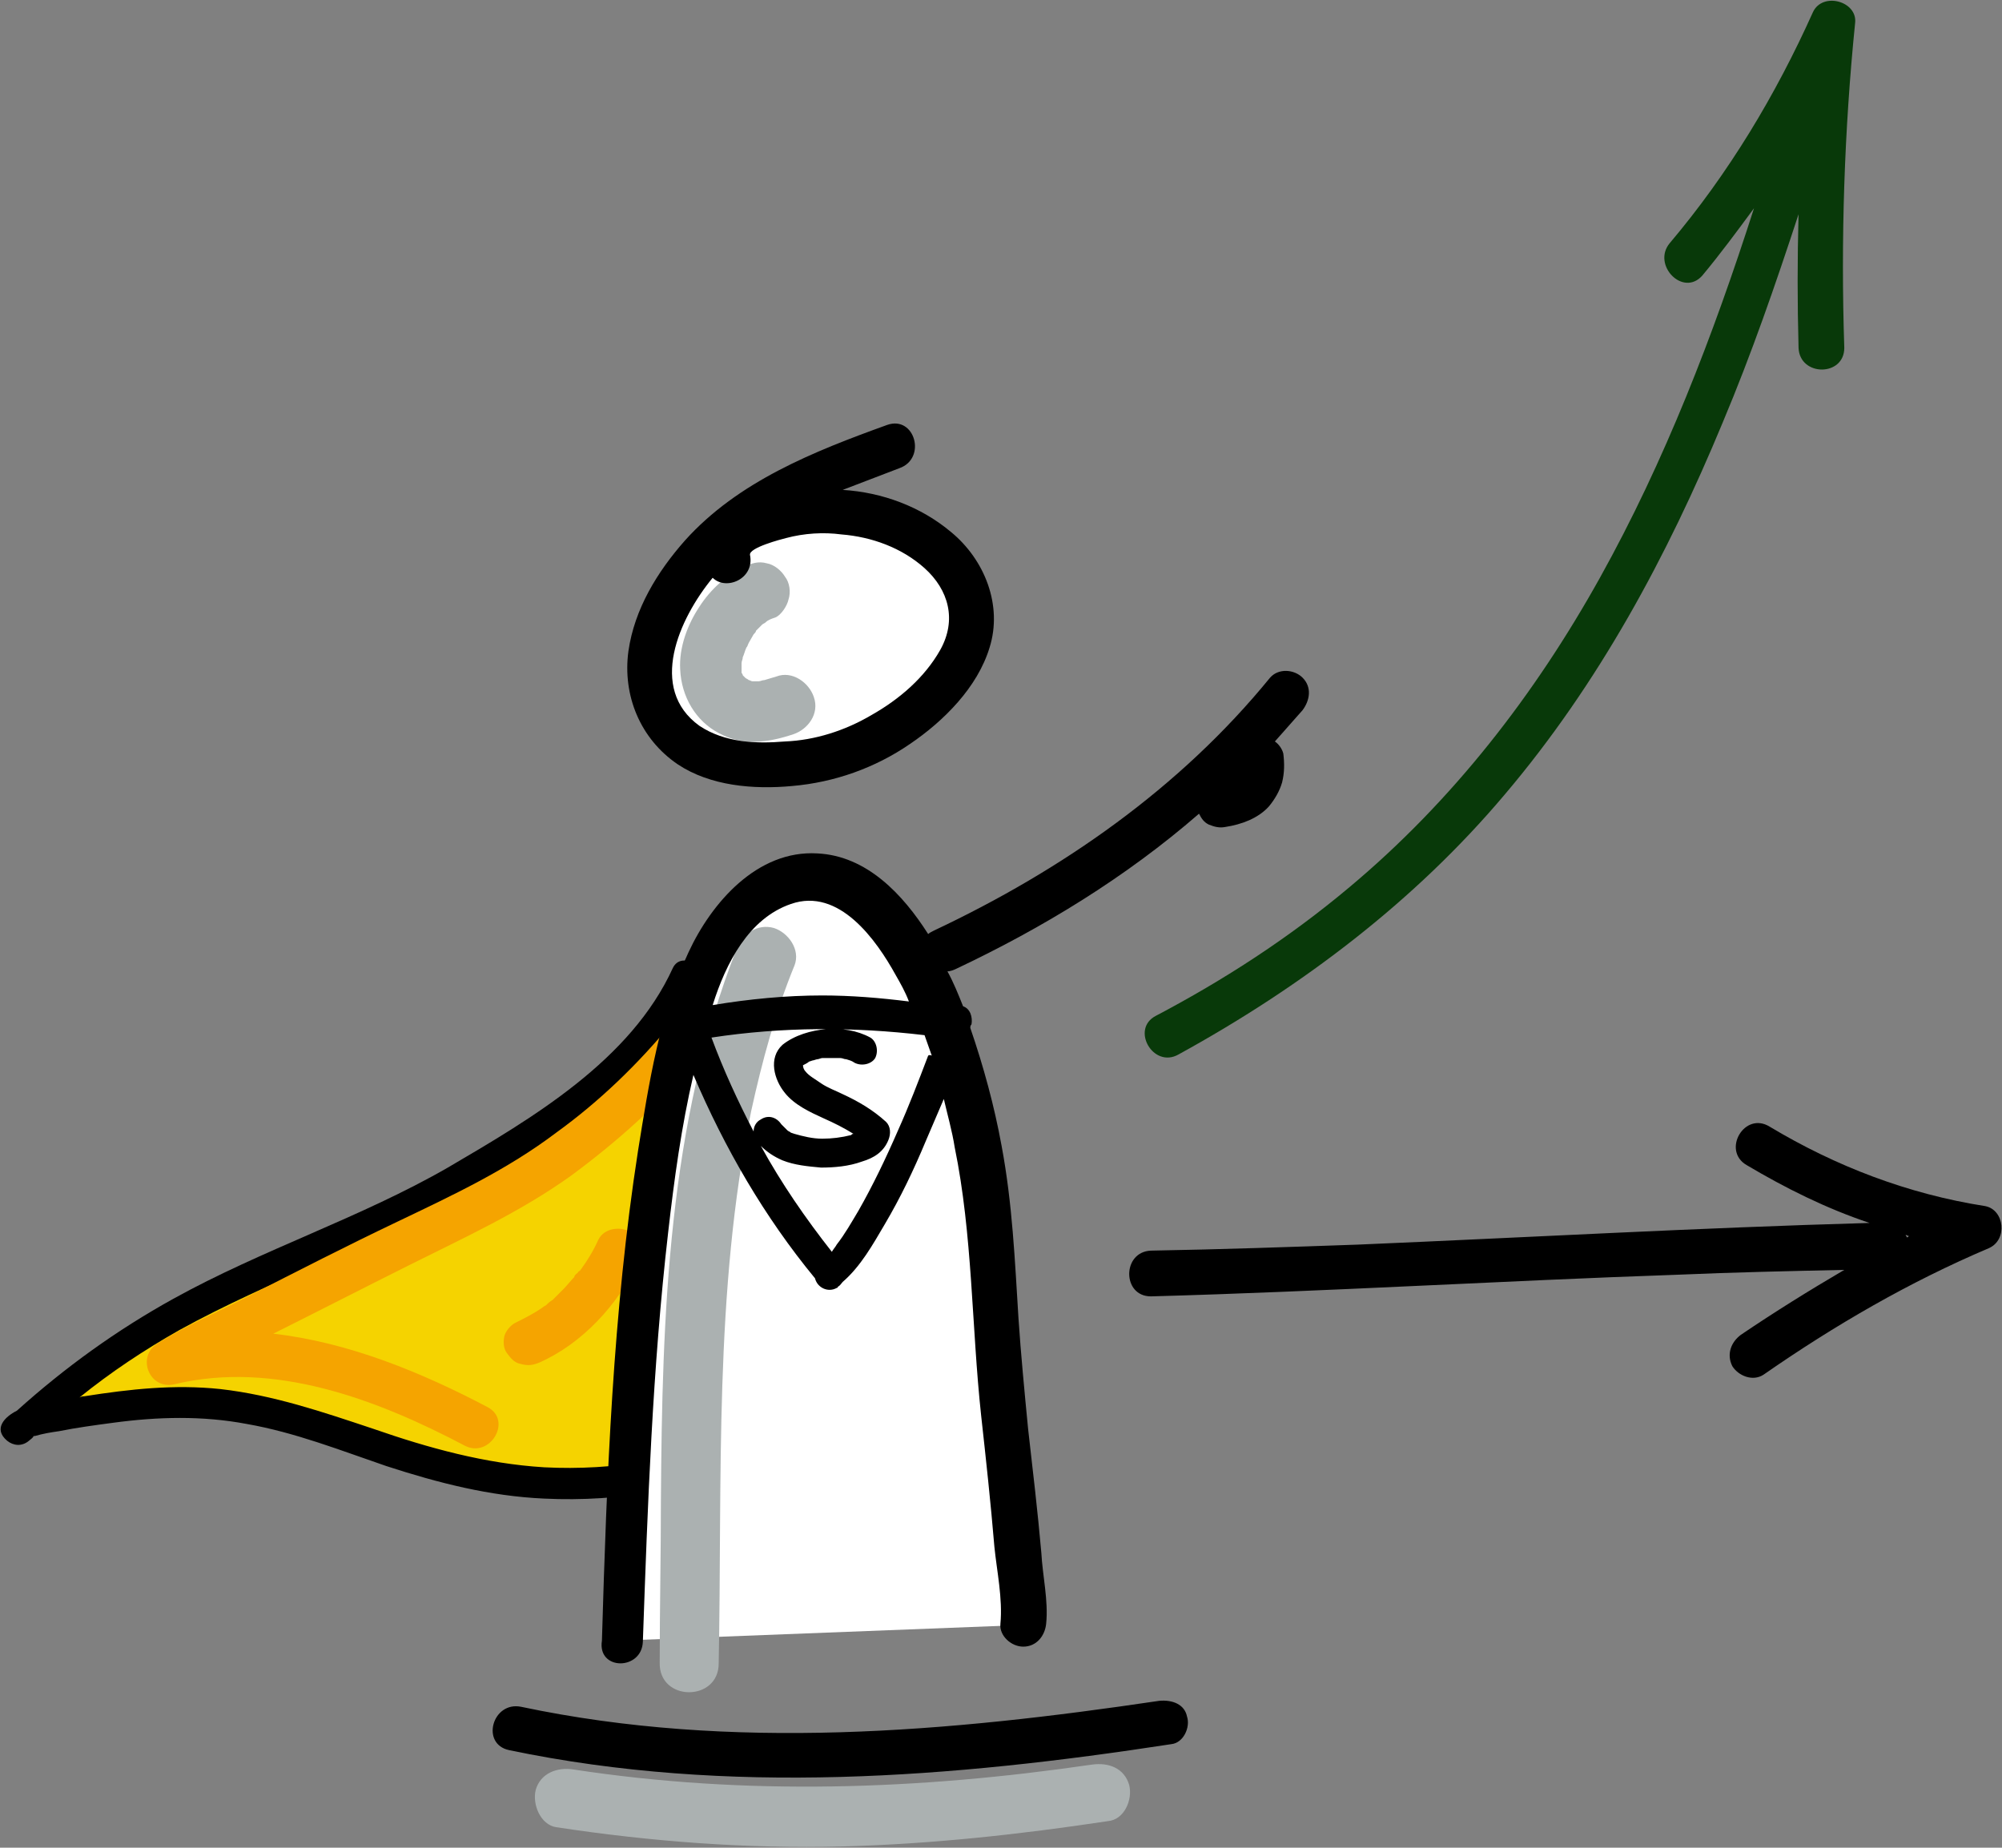 <?xml version="1.0" encoding="utf-8"?>
<!-- Generator: Adobe Illustrator 26.1.0, SVG Export Plug-In . SVG Version: 6.00 Build 0)  -->
<svg version="1.1" id="Ebene_1" xmlns="http://www.w3.org/2000/svg" xmlns:xlink="http://www.w3.org/1999/xlink" x="0px" y="0px"
	 viewBox="0 0 166.3 153.5" style="enable-background:new 0 0 166.3 153.5;" xml:space="preserve">
<rect x="0" y="0" width="166.3" height="153.5" fill="#808080" stroke="none"/>
<style type="text/css">
	.st0{fill:#F5D300;}
	.st1{fill:#F5A400;}
	.st2{fill:#FFFFFF;}
	.st3{fill:#083909;}
	.st4{fill:#ABB1B1;}
</style>
<g>
	<g>
		<g>
			<path class="st0" d="M1.4,118.8c0.2-0.2,0.4-0.4,0.6-0.6C1.5,118.4,1.2,118.6,1.4,118.8z"/>
			<path class="st0" d="M75.7,80L57,81c-3.4,7.5-12.8,13.4-19.4,17.2c-11.4,6.6-22.7,8.3-35.6,20c2.1-0.7,8-1.5,9.1-1.6
				c14.5-1.5,20.7,6.2,35.3,6.5c5.8,0.1,11.6-1,16.9-3.3c-0.3-3.5,0.7-7,1.7-10.4C67.4,102.1,71.7,90,75.7,80z"/>
		</g>
		<path d="M74.5,79.7c-2.7,6.7-5.2,13.5-7.6,20.4c-1,2.8-1.9,5.6-2.8,8.5c-1.1,3.4-2.1,6.9-2,10.5c-5.4,2.1-11.1,3.1-16.9,2.8
			c-4.9-0.3-9.6-1.6-14.2-3.2c-4.2-1.4-8.3-2.8-12.7-3.3c-3.8-0.4-7.5,0-11.3,0.6c-0.1,0-0.2,0-0.4,0.1c2.6-2.1,5.3-3.9,8.3-5.6
			c3.8-2.1,7.7-3.8,11.7-5.6c7.7-3.3,15.2-7.2,21.9-12.3c3.8-3,7.5-6.5,9.6-10.9c0.7-1.4-1.5-2.7-2.2-1.3
			C52.4,88.1,44.2,92.9,37.2,97c-7.3,4.2-15.4,6.8-22.8,10.9c-4.7,2.6-9,5.7-13,9.3c-1,0.5-2,1.5-0.8,2.5c0.5,0.4,1.2,0.5,1.8,0
			c0.1-0.1,0.3-0.2,0.4-0.4h0.1c0.7-0.2,1.3-0.3,2-0.4c1.5-0.3,3-0.5,4.5-0.7c3.7-0.5,7.4-0.6,11.1,0.1c4,0.7,7.8,2.2,11.6,3.5
			c4.3,1.4,8.6,2.5,13.1,2.7c6.3,0.3,12.7-0.8,18.5-3.3c0.5-0.2,1-0.6,0.9-1.2c-0.3-3.8,0.8-7.4,2-11c0.9-2.9,1.9-5.7,2.9-8.6
			c2.3-6.7,4.8-13.4,7.4-20C77.5,78.8,75.1,78.2,74.5,79.7z"/>
	</g>
	<path class="st1" d="M59.2,79.9c0,0.1-0.1,0.2-0.1,0.3l0,0c0,0,0,0-0.1,0.1c-0.2,0.4-0.5,0.9-0.7,1.3c-0.7,1.2-1.6,2.3-2.5,3.4
		c-2.8,3.4-6,6.5-9.6,9.1c-4.1,3.1-8.6,5.2-13.2,7.4c-4.2,2-8.3,4.1-12.4,6.2c-2.5,1.3-5.1,2.4-7.5,3.9c-1.8,1.1-0.7,3.9,1.4,3.4
		c8.3-2,16.9,1.3,24.1,5.1c2.1,1.1,4-2.1,1.9-3.2c-5.5-2.9-11.6-5.4-17.8-6.1c3.8-1.9,7.5-3.8,11.3-5.7c4.6-2.3,9.2-4.4,13.4-7.4
		c3.8-2.8,7.4-6,10.4-9.6c1.2-1.4,2.4-2.9,3.4-4.5c0.6-0.9,1.2-1.9,1.4-2.9C63.3,78.5,59.6,77.5,59.2,79.9z"/>
	<g>
		<path class="st1" d="M44.8,113.2c3.6-1.6,6.5-4.8,8.2-8.3c0.4-0.9,0.3-2.1-0.7-2.6c-0.8-0.4-2.1-0.3-2.6,0.7
			c-0.4,0.9-0.9,1.7-1.4,2.4c-0.1,0.1-0.1,0.2-0.2,0.2l-0.1,0.1c-0.1,0.1-0.1,0.1,0,0s0.1-0.1,0,0c0,0,0,0.1-0.1,0.1
			c-0.1,0.1-0.2,0.2-0.2,0.3c-0.3,0.3-0.6,0.7-0.9,1c-0.3,0.3-0.6,0.6-0.9,0.9c-0.2,0.1-0.4,0.3-0.5,0.4c0.3-0.4,0.1-0.1,0,0
			s-0.2,0.1-0.3,0.2c-0.7,0.5-1.5,0.9-2.3,1.3c-0.4,0.2-0.8,0.7-0.9,1.1c-0.1,0.4-0.1,1,0.2,1.4s0.6,0.8,1.1,0.9
			C43.9,113.5,44.3,113.4,44.8,113.2L44.8,113.2z"/>
	</g>
</g>
<g>
	<path class="st2" d="M82.6,108.3c-0.1-8.2-1.7-16.4-4.5-23.8c-2.2-5.8-6-11.6-11-11.6c-3.2,0-6.1,2.7-8,6.1s-2.9,7.6-3.7,11.7
		c-2.8,14.9-3.4,30.3-3.9,45.6L85,135C85.2,133.4,82.7,113.3,82.6,108.3z"/>
	<path class="st2" d="M62.2,63.5c6.4,0.5,12.4-2,16.5-6.9c1.4-1.7,2.6-3.9,2-6.6c-0.7-3.5-4.2-5.9-7.1-6.8c-2.5-0.7-4.9-0.9-7.3-0.6
		c0,0-7.4,0.3-11.1,8.3c-1.1,2.4-1.8,5.6-0.2,8.4C56.5,62.2,59.6,63.2,62.2,63.5z"/>
</g>
<path class="st3" d="M154.1,1.9c0.2-1.8-2.7-2.6-3.5-0.9c-3.1,6.9-7,13.4-11.9,19.2c-1.5,1.8,1.1,4.5,2.7,2.7
	c1.5-1.8,2.9-3.7,4.3-5.6c-3.4,10.6-7.4,21-12.8,30.7c-5.4,9.7-12.2,18.5-20.8,25.7c-5,4.2-10.4,7.7-16.1,10.7
	c-2.1,1.1-0.2,4.4,1.9,3.2C108.1,82,117.5,74.9,125,66c7.8-9.2,13.5-19.8,18.1-30.9c2.4-5.7,4.4-11.5,6.3-17.3
	c-0.1,3.7-0.1,7.4,0,11.1c0.1,2.4,3.8,2.4,3.8,0C152.9,19.9,153.2,10.8,154.1,1.9z"/>
<g>
	<path class="st4" d="M59.7,138.2c0.3-15.3-0.4-30.9,2.7-45.9c0.9-4.1,2-8.2,3.6-12.1c0.5-1.3-0.5-2.7-1.7-3.1
		c-1.4-0.4-2.6,0.5-3.1,1.7c-5.7,14.5-6.2,30.5-6.3,45.8c0,4.5-0.1,9-0.1,13.5C54.7,141.4,59.7,141.4,59.7,138.2z"/>
	<path class="st4" d="M93.8,148.3c-0.4-1.4-1.7-1.9-3.1-1.7c-14.4,2.1-28.7,2.6-43.1,0.4c-1.3-0.2-2.7,0.3-3.1,1.7
		c-0.3,1.2,0.4,2.9,1.7,3.1c7.9,1.2,15.8,1.8,23.8,1.6c7.4-0.2,14.7-1,22-2.1C93.4,151.2,94.1,149.5,93.8,148.3z"/>
	<path class="st4" d="M59.7,60.9c2,1.1,4.1,0.8,6.2,0.1c1.2-0.4,2.2-1.7,1.7-3.1c-0.4-1.2-1.8-2.2-3.1-1.7c-0.3,0.1-0.7,0.2-1,0.3
		c-0.2,0-0.3,0.1-0.5,0.1l0,0c-0.2,0-0.3,0-0.5,0l0,0c-0.1,0-0.2-0.1-0.3-0.1c-0.1-0.1-0.2-0.1-0.3-0.2c-0.1-0.1-0.2-0.2-0.2-0.2
		c0-0.1-0.1-0.2-0.1-0.2s0,0,0-0.1v-0.1c0-0.1,0-0.4,0-0.5v-0.1c0-0.2,0.1-0.3,0.1-0.5c0.1-0.2,0.2-0.6,0.3-0.8
		c0.1-0.1,0.1-0.2,0.2-0.4c0.1-0.2,0.3-0.5,0.4-0.7c0.1-0.1,0.2-0.2,0.2-0.3c0.2-0.2,0.3-0.3,0.5-0.5c0.1-0.1,0.2-0.1,0.3-0.2
		c0.2-0.2,0.5-0.3,0.8-0.4c0.5-0.2,1-1,1.1-1.5c0.2-0.6,0.1-1.4-0.3-1.9c-0.3-0.5-0.9-1-1.5-1.1c-0.7-0.2-1.3,0-1.9,0.3
		c-1.5,0.7-2.8,1.9-3.7,3.3c-1,1.5-1.7,3.4-1.6,5.2C56.6,57.9,57.8,59.9,59.7,60.9z"/>
</g>
<g>
	<path d="M164.9,100.2c-6.4-1-12.4-3.3-17.9-6.6c-2.1-1.3-4,2-1.9,3.2c3.2,1.9,6.6,3.6,10.2,4.8c-14.2,0.4-28.3,1.2-42.5,1.8
		c-5.7,0.2-11.4,0.4-17.2,0.5c-2.4,0.1-2.4,3.8,0,3.8c14.6-0.4,29.2-1.3,43.8-1.8c4.6-0.2,9.2-0.3,13.8-0.4
		c-2.9,1.7-5.8,3.5-8.6,5.4c-0.8,0.6-1.2,1.6-0.7,2.6c0.5,0.8,1.7,1.3,2.6,0.7c5.9-4.1,12.1-7.7,18.7-10.5
		C166.8,103,166.5,100.5,164.9,100.2z M158.3,102.6c0.1,0,0.2,0.1,0.3,0.1c-0.1,0-0.1,0.1-0.2,0.1
		C158.4,102.7,158.3,102.7,158.3,102.6z"/>
	<path d="M53.4,136.4c0.4-11.4,0.8-22.7,2.1-34c0.5-4.4,1.1-8.8,2.1-13.1c2.6,6.1,5.9,11.8,10.1,16.9c0.2,0.8,1.1,1.2,1.8,0.8
		c0,0,0.1,0,0.1-0.1c0.2-0.1,0.3-0.3,0.4-0.4c1.5-1.3,2.5-3.1,3.5-4.8c1.3-2.2,2.4-4.5,3.4-6.9c0.5-1.2,1-2.3,1.5-3.5
		c0.3,1.3,0.7,2.7,0.9,4c1.5,7.3,1.4,14.9,2.2,22.3c0.4,3.6,0.8,7.3,1.1,10.9c0.2,2,0.7,4.3,0.5,6.4c-0.1,1,0.9,1.9,1.9,1.9
		c1.1,0,1.8-0.9,1.9-1.9c0.2-1.9-0.3-4-0.4-5.9c-0.3-3.4-0.7-6.8-1.1-10.3c-0.3-3.1-0.6-6.2-0.8-9.2c-0.3-4.8-0.5-9.5-1.4-14.3
		c-0.6-3.3-1.5-6.6-2.6-9.8c0-0.1,0-0.2,0.1-0.3c0.1-0.6-0.1-1.3-0.7-1.5c-0.4-1-0.8-2-1.3-2.9c0.2,0,0.5-0.1,0.7-0.2
		c7.2-3.4,14.1-7.6,20.2-12.9c0.2,0.4,0.4,0.7,0.8,0.9c0.5,0.2,0.9,0.3,1.4,0.2c1.3-0.2,2.7-0.7,3.6-1.7c0.5-0.6,0.9-1.3,1.1-2
		c0.2-0.8,0.2-1.6,0.1-2.4c-0.1-0.4-0.4-0.8-0.7-1c0.8-0.9,1.5-1.7,2.3-2.6c0.6-0.8,0.8-1.9,0-2.7c-0.7-0.7-2-0.8-2.7,0
		c-7.5,9.2-17.3,16-27.9,21c-0.2,0.1-0.4,0.2-0.5,0.3c-2.1-3.3-5.1-6.5-9.2-6.7c-5-0.3-8.8,4.1-10.7,8.2C54.8,84.2,53.9,90,53,95.6
		c-2.1,13.5-2.6,27.1-3,40.7C49.6,138.8,53.3,138.8,53.4,136.4z M77.1,87.7c-0.8,2.1-1.6,4.2-2.5,6.2c-1,2.3-2.1,4.6-3.3,6.7
		c-0.6,1-1.1,1.9-1.8,2.8c-0.1,0.2-0.3,0.4-0.4,0.6c-2.2-2.8-4.2-5.7-5.9-8.8c0.5,0.5,1.1,0.9,1.8,1.2c1,0.4,2.1,0.5,3.2,0.6
		c1.1,0,2.3-0.1,3.4-0.5c1-0.3,1.8-0.8,2.2-1.8c0.2-0.5,0.2-1.1-0.2-1.5c-1.1-1-2.3-1.7-3.6-2.3c-0.6-0.3-1.2-0.5-1.8-0.9
		c-0.4-0.3-1-0.6-1.3-1c-0.1-0.1-0.2-0.3-0.2-0.5l0,0c0.2-0.1,0.4-0.2,0.5-0.3l0.3-0.1c0.1,0,0.3-0.1,0.4-0.1s0.3-0.1,0.4-0.1
		s0.2,0,0.3,0c-0.1,0-0.1,0,0.1,0c0.3,0,0.6,0,0.9,0h0.2c0.2,0,0.3,0.1,0.5,0.1c0.3,0.1,0.4,0.1,0.7,0.3c0.6,0.3,1.4,0.1,1.7-0.4
		c0.3-0.6,0.1-1.4-0.4-1.7c-1.1-0.6-2.4-0.8-3.7-0.7C67.4,85.6,66,86,65,86.8c-1.2,1.1-0.7,2.9,0.2,4c0.8,1,2.1,1.6,3.2,2.1
		c0.9,0.4,1.7,0.8,2.5,1.3c-0.1,0-0.1,0-0.2,0.1c-0.8,0.2-1.6,0.3-2.4,0.3s-1.6-0.2-2.3-0.4l-0.3-0.1c-0.1-0.1-0.2-0.1-0.3-0.2l0,0
		c-0.1-0.1-0.1-0.1-0.2-0.2s-0.2-0.2-0.3-0.3c-0.4-0.6-1.1-0.8-1.7-0.4c-0.4,0.2-0.6,0.6-0.6,1c-1.3-2.5-2.5-5.1-3.5-7.8
		c5.9-0.9,11.8-0.9,17.7-0.2c0.2,0.6,0.4,1.1,0.6,1.7C77.2,87.6,77.1,87.7,77.1,87.7z M65.7,75.1c4-1.4,7.1,3,8.7,5.9
		c0.4,0.7,0.8,1.4,1.1,2.2c-2.4-0.3-4.8-0.5-7.2-0.5c-3,0-6.1,0.3-9.1,0.8C60.3,80,62.2,76.3,65.7,75.1z"/>
	<path d="M56.3,63.5c2.7,1.8,6.3,2.1,9.5,1.8c3.5-0.3,6.9-1.5,9.8-3.5c2.8-1.9,5.6-4.7,6.6-8c1.1-3.5-0.4-7.3-3.2-9.6
		c-2.5-2.1-5.7-3.3-9-3.5c1.6-0.6,3.1-1.2,4.7-1.8c2.3-0.8,1.3-4.4-1-3.6c-6.1,2.2-12.4,4.7-16.8,9.6c-2.3,2.6-4.2,5.7-4.7,9.2
		C51.7,57.8,53.2,61.4,56.3,63.5z M59.2,48c1.1,1.1,3.5,0.1,3.1-1.9c-0.1-0.6,2.6-1.3,3-1.4c1.5-0.4,3.1-0.5,4.6-0.3
		c2.5,0.2,5,1.1,6.9,2.8c2,1.8,2.7,4.3,1.3,6.8c-1.3,2.3-3.4,4.1-5.7,5.4c-2.2,1.3-4.7,2.1-7.2,2.2c-2.4,0.2-5,0.1-7.1-1.3
		C53.8,57.2,56.4,51.4,59.2,48z"/>
	<path d="M96.3,141.3c-17.5,2.6-35.5,4.2-53,0.5c-2.4-0.5-3.4,3.1-1,3.6c18.2,3.8,36.8,2.3,55-0.5c1-0.1,1.6-1.4,1.3-2.3
		C98.4,141.6,97.4,141.2,96.3,141.3z"/>
</g>
</svg>

